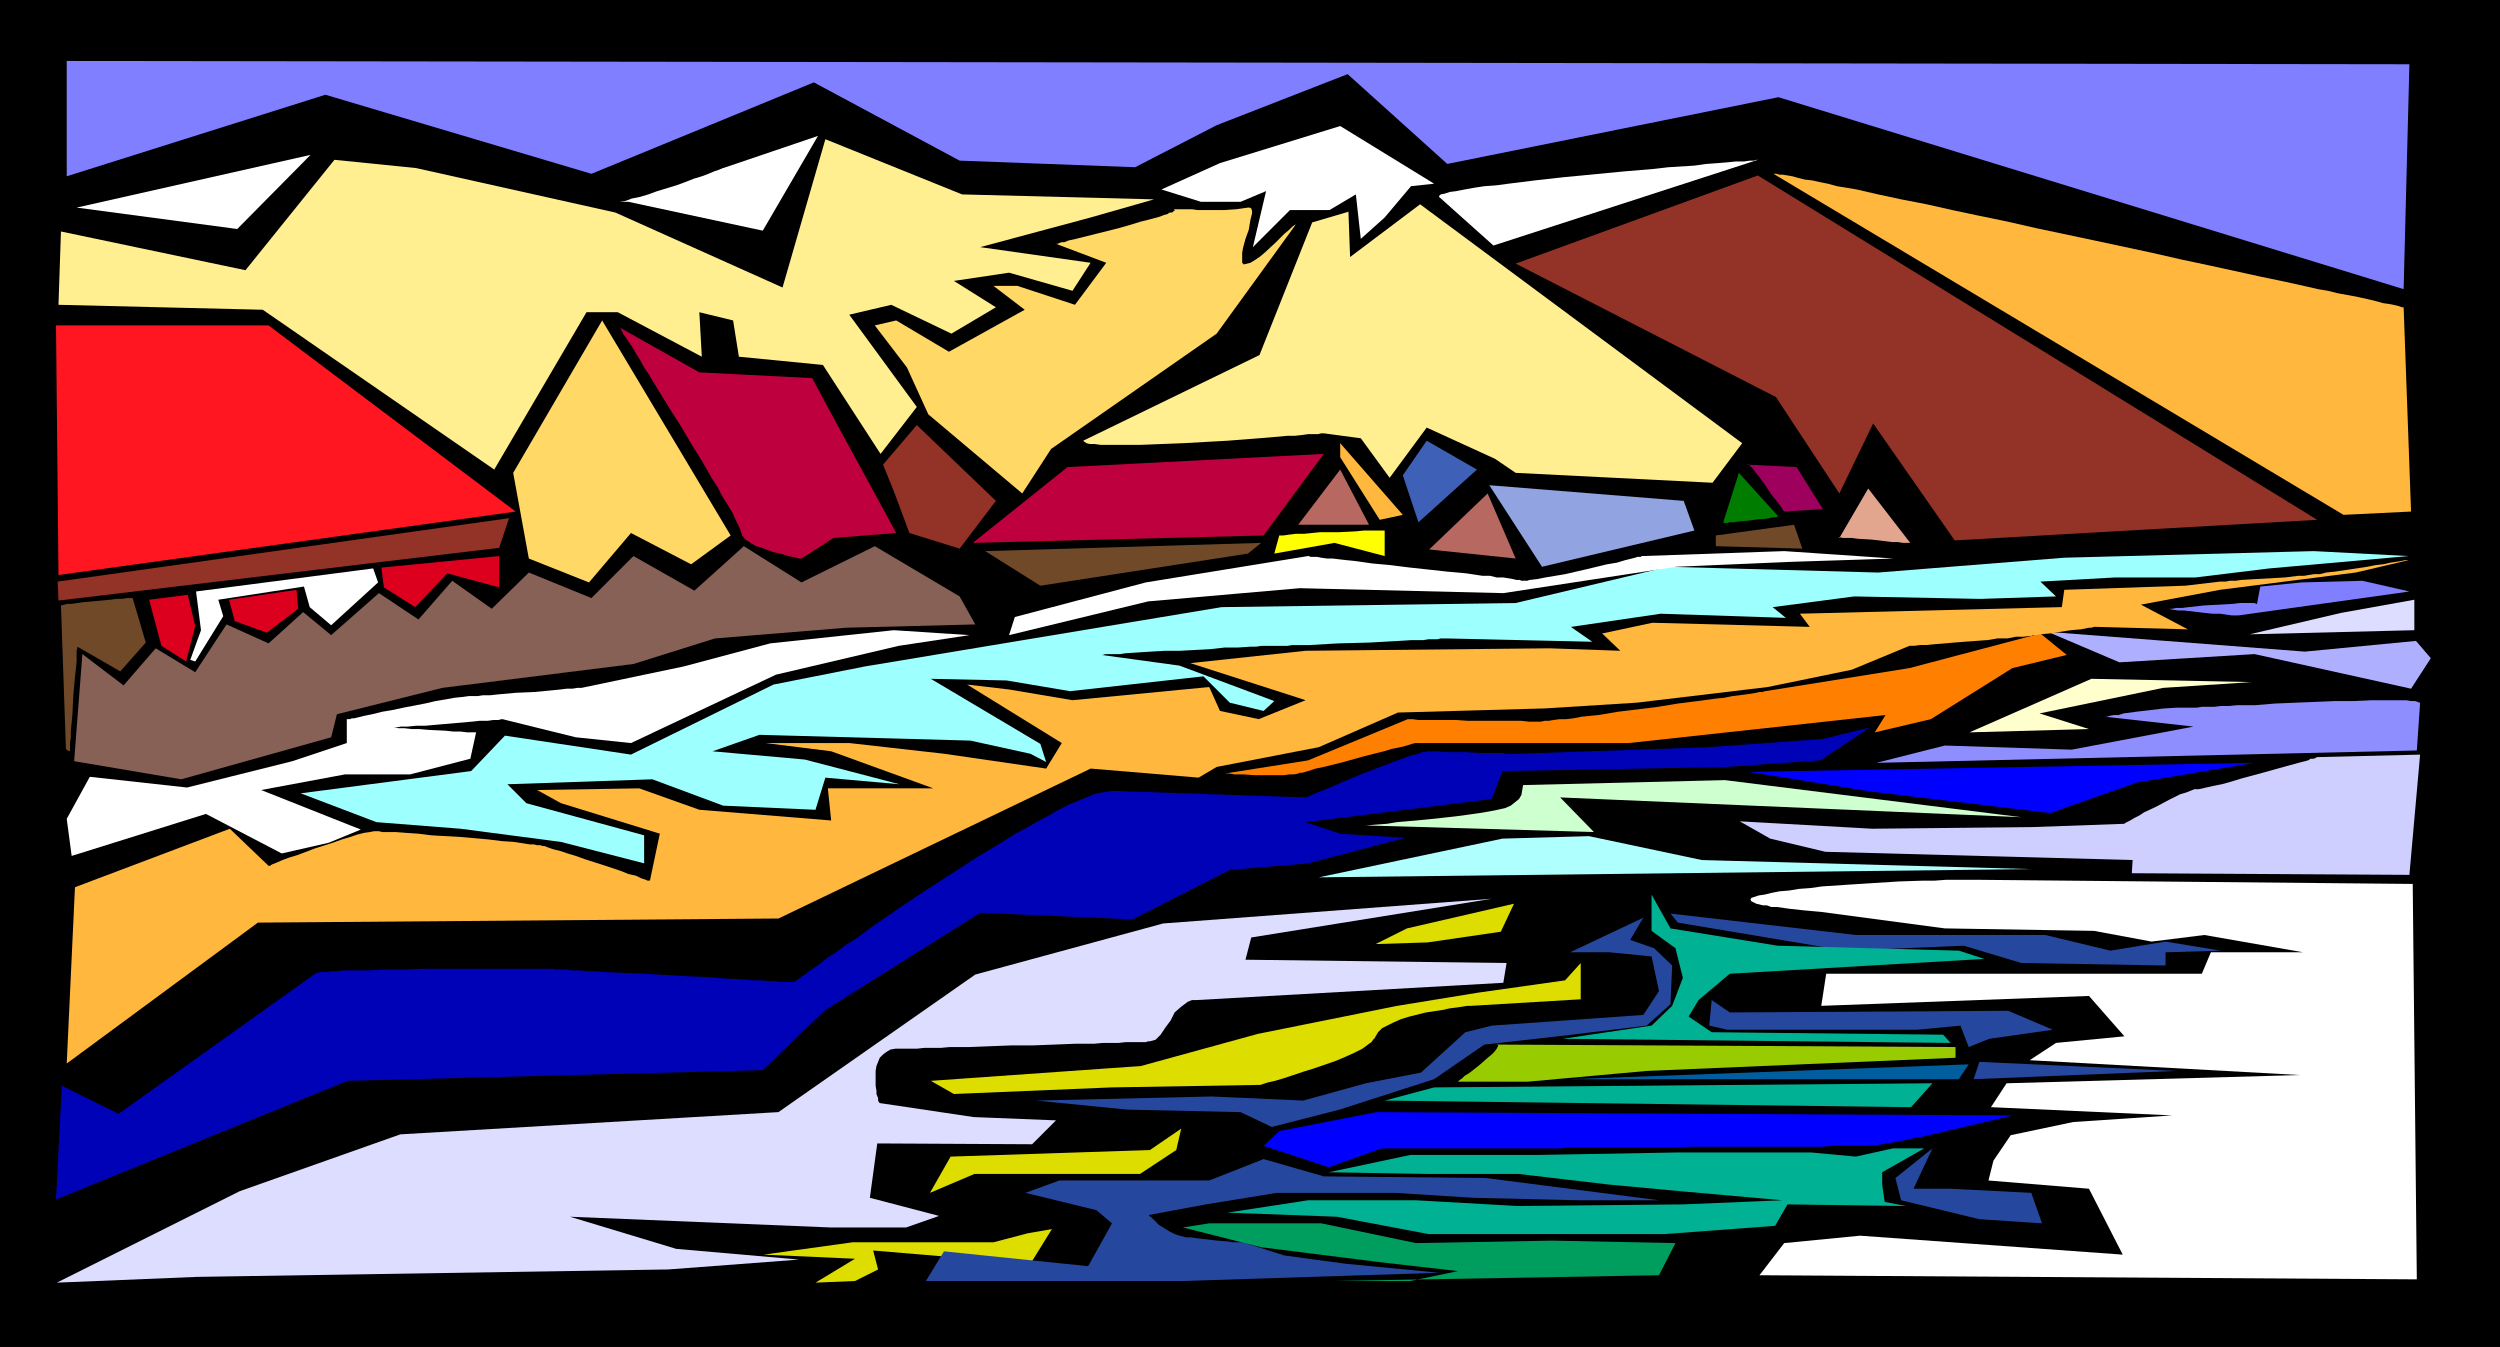 <?xml version="1.0" encoding="UTF-8" standalone="no"?>
<svg
   version="1.0"
   width="129.766mm"
   height="69.913mm"
   id="svg68"
   sodipodi:docname="River 03.wmf"
   xmlns:inkscape="http://www.inkscape.org/namespaces/inkscape"
   xmlns:sodipodi="http://sodipodi.sourceforge.net/DTD/sodipodi-0.dtd"
   xmlns="http://www.w3.org/2000/svg"
   xmlns:svg="http://www.w3.org/2000/svg">
  <rect width="100%" height="100%" fill="#333333" stroke="none"/>
  <sodipodi:namedview
     id="namedview68"
     pagecolor="#ffffff"
     bordercolor="#000000"
     borderopacity="0.25"
     inkscape:showpageshadow="2"
     inkscape:pageopacity="0.0"
     inkscape:pagecheckerboard="0"
     inkscape:deskcolor="#d1d1d1"
     inkscape:document-units="mm" />
  <defs
     id="defs1">
    <pattern
       id="WMFhbasepattern"
       patternUnits="userSpaceOnUse"
       width="6"
       height="6"
       x="0"
       y="0" />
  </defs>
  <path
     style="fill:#000000;fill-opacity:1;fill-rule:evenodd;stroke:none"
     d="M 0,0 H 490.455 V 264.238 H 0 Z"
     id="path1" />
  <path
     style="fill:#ffffff;fill-opacity:1;fill-rule:evenodd;stroke:none"
     d="m 474.134,250.985 -128.957,-0.808 4.848,-6.303 14.867,-1.455 51.55,3.717 -6.626,-12.929 -19.715,-1.616 0.97,-3.879 3.394,-5.01 12.282,-2.586 19.392,-1.293 -35.552,-1.616 3.07,-4.687 57.53,-1.616 -53.005,-2.909 5.171,-3.394 13.413,-1.293 -6.949,-7.919 -52.52,1.939 0.97,-6.303 h 73.69 l 1.778,-4.202 h 18.099 l -19.392,-3.394 -10.342,1.293 -11.312,-2.101 -29.25,-0.485 -24.24,-3.232 -1.778,-0.162 -1.778,-0.162 -1.454,-0.162 -1.454,-0.162 -1.131,-0.162 -1.131,-0.162 h -1.131 l -0.808,-0.323 h -0.808 l -0.646,-0.162 -0.646,-0.162 -0.323,-0.162 -0.323,-0.162 -0.323,-0.162 -0.162,-0.323 0.162,-0.323 0.485,-0.162 0.97,-0.323 1.131,-0.162 1.293,-0.323 1.616,-0.323 1.939,-0.162 1.939,-0.323 2.262,-0.162 2.262,-0.323 4.848,-0.323 10.181,-0.646 4.848,-0.162 h 2.262 l 2.101,-0.162 h 1.939 4.686 l 85.001,0.808 z"
     id="path2" />
  <path
     style="fill:#ddddff;fill-opacity:1;fill-rule:evenodd;stroke:none"
     d="m 11.15,251.632 27.472,-1.131 92.435,-1.455 25.694,-1.939 -24.078,-2.101 -20.846,-6.303 51.066,2.101 h 14.867 l 6.464,-2.263 -13.574,-3.555 1.454,-10.666 30.381,0.162 4.686,-4.687 -16.16,-0.646 -18.422,-2.747 -0.162,-0.162 -0.162,-0.323 v -0.485 l -0.323,-0.808 v -0.646 l -0.162,-0.97 v -1.939 -0.97 l 0.162,-0.97 0.323,-0.808 0.323,-0.808 0.646,-0.646 0.646,-0.485 0.808,-0.485 0.97,-0.162 h 0.808 0.97 1.131 1.293 l 1.454,-0.162 h 1.616 1.616 l 1.778,-0.162 h 3.878 l 4.04,-0.162 4.202,-0.162 h 4.202 l 4.202,-0.162 4.04,-0.162 h 3.717 l 1.778,-0.162 h 1.616 1.454 l 1.454,-0.162 h 1.293 0.97 0.97 0.646 l 0.485,-0.162 h 0.323 l 0.646,-0.162 0.485,-0.162 0.485,-0.485 0.485,-0.485 0.97,-1.455 0.97,-1.293 0.808,-1.616 1.293,-1.131 0.646,-0.485 0.646,-0.485 0.808,-0.323 h 0.808 l 60.277,-3.394 0.646,-3.879 -51.227,-0.646 1.131,-4.364 47.187,-7.596 -64.478,4.848 -36.845,10.02 -38.622,26.989 -74.174,4.364 -31.512,11.151 z"
     id="path3" />
  <path
     style="fill:#dddd00;fill-opacity:1;fill-rule:evenodd;stroke:none"
     d="m 167.741,251.309 4.525,-2.263 -0.97,-3.717 30.866,2.586 4.202,-6.788 -4.686,0.808 -6.787,1.778 h -27.634 l -17.453,2.424 17.938,0.808 -7.757,4.687 z"
     id="path4" />
  <path
     style="fill:#dddd00;fill-opacity:1;fill-rule:evenodd;stroke:none"
     d="m 182.446,234.016 8.726,-3.717 h 32.482 l 7.11,-4.687 0.97,-4.202 -6.141,4.202 -39.107,1.293 z"
     id="path5" />
  <path
     style="fill:#dddd00;fill-opacity:1;fill-rule:evenodd;stroke:none"
     d="m 187.133,214.622 30.866,-1.293 28.765,-0.485 v 0 h 0.323 0.162 l 0.97,-0.323 0.485,-0.162 1.454,-0.323 1.616,-0.485 1.939,-0.646 1.939,-0.646 2.101,-0.646 4.202,-1.455 1.939,-0.808 1.778,-0.808 1.616,-0.808 1.293,-0.97 0.485,-0.323 0.323,-0.485 0.323,-0.323 0.162,-0.323 0.485,-0.808 0.808,-0.808 0.97,-0.485 1.293,-0.646 1.454,-0.646 1.616,-0.485 3.232,-0.808 3.232,-0.485 1.454,-0.323 1.293,-0.162 1.131,-0.162 0.97,-0.162 h 0.485 0.162 l 21.654,-1.293 v -7.111 l -3.07,3.394 -17.13,2.424 -15.837,2.586 -27.31,5.495 -22.947,6.303 -41.208,2.909 z"
     id="path6" />
  <path
     style="fill:#dddd00;fill-opacity:1;fill-rule:evenodd;stroke:none"
     d="m 280.052,184.886 14.382,-2.101 2.586,-5.495 -21.008,4.848 -6.141,3.071 z"
     id="path7" />
  <path
     style="fill:#26479e;fill-opacity:1;fill-rule:evenodd;stroke:none"
     d="m 232.057,251.309 h -50.419 l 3.555,-5.818 28.28,2.909 4.686,-8.404 -3.07,-2.586 -13.898,-3.394 6.626,-2.424 h 29.411 l 10.666,-4.202 11.797,3.394 31.835,0.323 33.936,4.364 h -15.837 l -20.523,-0.485 -15.514,-0.97 h -23.109 l -13.898,2.263 -11.312,2.101 h 0.162 v 0.162 l 0.485,0.323 0.646,0.646 0.808,0.808 2.101,1.293 0.97,0.485 0.97,0.323 0.646,0.162 0.646,0.162 h 0.97 l 0.97,0.162 4.202,0.485 2.101,0.162 0.97,0.162 h 0.808 0.646 0.646 l 0.323,0.162 v 0 l 7.595,2.424 11.958,1.616 18.422,1.778 z"
     id="path8" />
  <path
     style="fill:#26479e;fill-opacity:1;fill-rule:evenodd;stroke:none"
     d="m 249.51,221.087 -6.141,-2.909 -22.139,-0.485 -17.938,-1.778 34.421,-0.808 17.938,0.808 12.282,-3.394 10.827,-2.101 8.726,-7.919 5.171,-1.293 29.734,-2.101 3.07,-4.687 -1.454,-6.788 -8.242,-0.808 h -7.757 l 14.382,-6.788 -2.586,4.364 4.686,1.616 3.555,3.394 -0.323,7.596 -4.686,4.202 -17.453,2.101 -14.382,1.616 -9.858,6.788 -18.584,5.98 z"
     id="path9" />
  <path
     style="fill:#26479e;fill-opacity:1;fill-rule:evenodd;stroke:none"
     d="m 335.804,196.198 3.555,2.424 54.621,-0.323 8.726,3.717 -12.443,1.778 -4.04,1.616 -1.616,-4.202 -8.565,0.808 h -37.168 l -3.555,-0.808 z"
     id="path10" />
  <path
     style="fill:#26479e;fill-opacity:1;fill-rule:evenodd;stroke:none"
     d="m 379.113,225.289 -7.272,5.818 1.131,4.364 15.352,3.717 12.282,0.808 -2.101,-5.98 -15.837,-0.808 h -7.272 z"
     id="path11" />
  <path
     style="fill:#26479e;fill-opacity:1;fill-rule:evenodd;stroke:none"
     d="m 329.179,181.007 -1.454,-1.778 36.36,4.202 h 37.168 l 12.766,3.071 10.827,-1.778 10.827,1.778 -10.827,0.323 v 2.586 l -28.28,-0.485 -11.312,-3.394 -23.27,0.97 z"
     id="path12" />
  <path
     style="fill:#26479e;fill-opacity:1;fill-rule:evenodd;stroke:none"
     d="m 388.324,208.319 38.622,1.778 -39.754,1.616 z"
     id="path13" />
  <path
     style="fill:#0000ff;fill-opacity:1;fill-rule:evenodd;stroke:none"
     d="m 343.076,151.432 99.222,-1.778 -23.109,3.879 -16.968,5.98 -35.067,-4.202 z"
     id="path14" />
  <path
     style="fill:#ceceff;fill-opacity:1;fill-rule:evenodd;stroke:none"
     d="m 472.679,171.633 -54.459,-0.323 0.162,-2.586 -60.277,-1.616 -10.827,-2.586 -5.979,-3.394 26.018,1.455 31.35,-0.323 18.099,-0.646 0.162,-0.162 0.323,-0.162 0.646,-0.323 0.808,-0.485 0.97,-0.485 0.97,-0.646 2.424,-1.131 2.424,-1.293 2.262,-1.131 1.131,-0.323 0.808,-0.323 0.808,-0.323 h 0.485 0.323 l 0.808,-0.162 0.646,-0.162 1.454,-0.323 1.616,-0.323 1.778,-0.485 2.101,-0.646 4.202,-1.131 4.04,-1.131 1.778,-0.485 1.778,-0.485 1.293,-0.323 0.485,-0.323 h 0.646 l 0.323,-0.162 0.323,-0.162 h 0.162 v 0 0 l 20.038,-0.485 z"
     id="path15" />
  <path
     style="fill:#afffff;fill-opacity:1;fill-rule:evenodd;stroke:none"
     d="m 294.758,164.522 16.968,-0.485 22.139,4.687 64.64,1.778 -139.784,1.616 z"
     id="path16" />
  <path
     style="fill:#ceffce;fill-opacity:1;fill-rule:evenodd;stroke:none"
     d="m 267.933,161.936 44.763,1.293 -6.626,-6.788 90.496,3.879 -58.176,-7.273 -39.592,0.97 -0.162,0.97 -0.162,0.97 -0.485,0.808 -0.808,0.646 -0.808,0.646 -1.131,0.485 -1.454,0.323 -1.616,0.323 -1.939,0.323 -2.262,0.323 -2.424,0.323 -2.909,0.323 -3.07,0.323 -3.555,0.323 -1.939,0.162 -1.939,0.323 -2.101,0.162 z"
     id="path17" />
  <path
     style="fill:#8e8eff;fill-opacity:1;fill-rule:evenodd;stroke:none"
     d="m 474.134,147.23 -106.009,2.424 13.413,-3.394 24.886,0.808 23.917,-4.525 -17.453,-1.939 h 0.162 0.323 l 0.485,-0.162 0.808,-0.162 h 0.97 l 0.97,-0.323 2.424,-0.323 5.494,-0.646 2.586,-0.162 h 1.293 0.97 1.616 l 0.97,-0.162 h 1.131 1.293 l 1.293,-0.162 h 1.616 l 1.616,-0.162 h 3.555 l 3.878,-0.323 7.918,-0.323 3.878,-0.162 h 3.717 l 3.555,-0.162 h 1.616 2.747 1.293 0.97 l 0.97,0.162 h 0.808 l 0.485,0.162 0.323,0.162 h 0.162 z"
     id="path18" />
  <path
     style="fill:#ffffce;fill-opacity:1;fill-rule:evenodd;stroke:none"
     d="m 424.361,134.947 -24.24,5.01 9.696,3.071 -23.432,0.646 23.917,-10.505 31.35,0.646 z"
     id="path19" />
  <path
     style="fill:#afafff;fill-opacity:1;fill-rule:evenodd;stroke:none"
     d="m 473.003,135.109 -30.704,-6.788 -26.502,1.616 -14.059,-5.98 50.419,3.879 21.816,-2.101 2.909,3.394 z"
     id="path20" />
  <path
     style="fill:#ddddff;fill-opacity:1;fill-rule:evenodd;stroke:none"
     d="m 473.649,117.654 v 5.98 l -32.32,0.808 17.938,-4.202 z"
     id="path21" />
  <path
     style="fill:#7f7fff;fill-opacity:1;fill-rule:evenodd;stroke:none"
     d="m 439.228,120.725 h -0.162 -0.485 -0.808 l -1.131,-0.162 -1.131,-0.162 h -1.454 l -2.909,-0.323 -2.747,-0.323 h -1.131 l -1.131,-0.162 -0.646,-0.162 h -0.485 v 0 0 h 0.323 0.808 l 0.808,-0.162 h 1.131 l 1.293,-0.162 2.909,-0.323 2.909,-0.162 2.909,-0.162 1.293,-0.162 h 1.131 0.97 0.808 l 0.323,0.162 h 0.162 l 0.646,-3.394 8.08,-0.808 11.958,-0.323 9.211,2.101 z"
     id="path22" />
  <path
     style="fill:#009e5e;fill-opacity:1;fill-rule:evenodd;stroke:none"
     d="m 325.462,250.177 3.232,-6.303 -24.24,-0.485 -26.664,0.485 -18.584,-3.879 h -21.978 l -5.171,0.808 15.352,3.879 23.109,2.909 15.514,1.778 -9.373,1.939 H 261.307 Z"
     id="path23" />
  <path
     style="fill:#00b293;fill-opacity:1;fill-rule:evenodd;stroke:none"
     d="m 240.784,237.895 15.837,-2.424 h 21.17 l 20.038,1.131 32.32,-0.323 19.554,-0.808 -20.038,-1.778 -13.898,-1.293 -17.938,-2.101 h -17.938 l -19.23,-0.323 15.998,-3.394 h 24.725 l 27.31,-0.485 H 355.358 l 8.726,0.808 7.272,-1.616 h 6.141 l -8.242,4.687 v 2.424 l 0.485,3.394 4.202,0.808 -23.27,-0.323 -2.424,4.202 -21.654,1.616 h -46.379 l -17.938,-3.394 z"
     id="path24" />
  <path
     style="fill:#0000ff;fill-opacity:1;fill-rule:evenodd;stroke:none"
     d="m 270.033,218.178 124.917,0.646 -18.584,4.364 v 0 h -0.323 -0.323 l -0.485,0.162 -0.646,0.162 -0.808,0.162 -1.616,0.323 -3.878,0.646 -1.939,0.162 h -1.616 -5.494 l -1.778,0.162 h -9.05 -5.171 -5.656 -5.656 l -5.494,0.162 h -7.918 -2.424 -8.242 l -1.616,0.162 h -3.717 -31.512 l -10.342,3.717 -12.766,-4.202 3.07,-2.909 z"
     id="path25" />
  <path
     style="fill:#00b293;fill-opacity:1;fill-rule:evenodd;stroke:none"
     d="m 379.113,212.521 -97.768,0.808 -9.696,2.586 103.262,1.293 z"
     id="path26" />
  <path
     style="fill:#005e9e;fill-opacity:1;fill-rule:evenodd;stroke:none"
     d="m 386.224,208.804 -78.214,2.909 h 76.275 z"
     id="path27" />
  <path
     style="fill:#99cc00;fill-opacity:1;fill-rule:evenodd;stroke:none"
     d="m 293.627,204.926 90.011,0.485 v 2.101 l -60.6,2.586 -23.27,2.101 h -13.736 v 0 l 0.323,-0.323 0.485,-0.323 0.485,-0.485 0.808,-0.485 0.646,-0.485 1.616,-1.293 1.454,-1.293 0.808,-0.646 0.485,-0.485 0.485,-0.646 0.162,-0.323 0.162,-0.323 z"
     id="path28" />
  <path
     style="fill:#00b293;fill-opacity:1;fill-rule:evenodd;stroke:none"
     d="m 382.668,204.602 -1.454,-1.616 -45.41,-0.485 -4.525,-3.071 1.939,-3.232 6.141,-5.172 49.934,-2.909 -5.01,-1.616 -35.552,-0.97 -21.008,-3.394 -3.717,-6.626 v 7.111 l 4.686,3.394 1.454,5.818 -2.101,5.495 -4.04,3.879 -17.453,2.586 z"
     id="path29" />
  <path
     style="fill:#0002b7;fill-opacity:1;fill-rule:evenodd;stroke:none"
     d="m 10.989,235.309 1.131,-22.303 11.15,5.495 38.784,-27.636 h 0.162 l 0.485,-0.162 h 0.485 0.97 l 0.808,-0.162 h 1.131 l 1.293,-0.162 h 1.454 1.454 1.616 l 3.555,-0.162 h 3.717 l 3.878,-0.162 h 7.918 13.574 1.131 1.939 0.808 l 0.646,0.162 h 0.97 1.131 l 1.131,0.162 h 1.454 l 1.454,0.162 h 1.616 l 1.778,0.162 3.717,0.162 4.04,0.162 8.242,0.485 4.04,0.162 3.878,0.323 3.555,0.162 1.616,0.162 h 1.616 l 1.454,0.162 h 1.293 l 0.97,0.162 h 0.97 0.808 0.485 0.485 l 0.97,-0.646 1.131,-0.808 1.293,-0.97 1.454,-0.97 1.616,-1.293 1.778,-1.131 1.939,-1.455 2.101,-1.293 2.101,-1.616 2.101,-1.455 4.686,-3.232 4.848,-3.232 5.01,-3.232 5.01,-3.232 4.848,-2.909 2.262,-1.455 2.424,-1.293 2.262,-1.293 2.101,-1.131 1.939,-1.131 1.939,-0.97 1.939,-0.808 1.616,-0.646 1.454,-0.646 1.454,-0.323 1.131,-0.162 0.97,-0.162 38.299,1.293 v 0 l 0.162,-0.162 0.323,-0.162 0.323,-0.162 0.485,-0.162 0.646,-0.323 1.293,-0.485 1.616,-0.646 1.778,-0.808 1.939,-0.808 1.939,-0.808 4.202,-1.616 2.101,-0.808 1.778,-0.646 1.778,-0.646 1.454,-0.323 0.646,-0.323 h 0.646 l 0.323,-0.162 h 0.485 1.778 l 1.131,0.162 h 1.293 2.909 l 2.909,0.162 h 2.909 1.293 l 0.97,0.162 h 0.97 0.808 0.485 l 37.168,-1.293 22.624,-1.616 9.211,-2.263 -9.696,6.465 -18.584,1.293 -43.794,0.808 -2.101,5.495 -36.522,4.525 6.787,2.263 12.766,0.808 -19.069,5.01 -15.352,1.293 -19.069,9.697 -29.896,-1.293 -30.381,19.07 -12.282,11.798 -81.446,2.101 z"
     id="path30" />
  <path
     style="fill:#ff7f00;fill-opacity:1;fill-rule:evenodd;stroke:none"
     d="m 240.299,151.755 h 0.162 0.323 0.485 l 0.808,0.162 h 0.808 0.97 l 2.262,0.162 h 5.818 l 0.97,-0.162 h 0.97 l 0.808,-0.162 0.323,-0.162 h 0.485 l 1.131,-0.323 1.454,-0.485 1.616,-0.323 1.939,-0.485 1.939,-0.485 4.04,-1.131 1.939,-0.485 1.939,-0.485 1.616,-0.485 1.616,-0.323 1.293,-0.323 0.97,-0.323 0.646,-0.162 h 0.162 v 0 h 41.693 l 50.419,-5.495 -2.101,3.394 10.989,-2.586 15.998,-10.02 10.666,-2.586 -5.171,-4.202 -25.694,6.788 -28.28,4.525 h -0.162 l -0.323,0.162 h -0.646 l -0.646,0.162 -0.97,0.162 -1.131,0.162 -1.293,0.162 -1.293,0.162 -1.616,0.323 -1.616,0.162 -3.555,0.485 -3.878,0.485 -3.878,0.646 -7.918,0.97 -3.878,0.646 -1.616,0.162 -1.616,0.162 -1.616,0.323 -1.454,0.162 h -1.293 l -1.131,0.162 -0.97,0.162 h -0.808 l -0.646,0.162 h -0.485 -1.939 l -1.454,-0.162 h -3.878 -2.101 -4.525 l -2.262,-0.162 h -2.101 -1.939 -3.394 l -1.131,-0.162 h -0.97 l -19.554,8.081 z"
     id="path31" />
  <path
     style="fill:#9effff;fill-opacity:1;fill-rule:evenodd;stroke:none"
     d="m 472.518,109.089 -18.584,-0.97 -48.965,1.293 -36.522,2.909 -41.208,-1.131 -29.896,7.111 -57.691,0.808 -69.973,11.636 -17.938,3.555 -27.957,13.737 -24.725,-3.717 -6.626,6.949 -33.451,4.364 14.867,5.656 16.483,1.293 19.715,2.586 16.322,4.202 v -5.495 l -23.109,-6.303 -3.717,-3.717 28.442,-0.97 13.898,5.172 18.099,0.808 1.939,-6.303 14.544,1.293 -18.584,-4.848 -18.099,-1.616 9.211,-3.232 41.37,1.131 11.797,2.586 3.07,1.616 -1.131,-3.555 -21.493,-12.767 14.867,0.323 12.443,2.101 26.179,-2.909 5.171,5.172 6.626,1.616 2.101,-1.939 -18.584,-6.949 -15.352,-2.101 h 0.323 l 0.485,-0.162 h 0.485 0.646 0.808 0.97 l 0.97,-0.162 2.424,-0.162 2.586,-0.162 2.747,-0.162 h 2.909 l 5.979,-0.323 2.909,-0.323 h 2.586 l 2.424,-0.162 h 1.131 l 0.97,-0.162 h 0.808 0.646 1.131 1.131 0.646 0.808 l 0.97,-0.162 h 1.131 2.262 l 2.747,-0.162 2.747,-0.162 6.141,-0.162 2.909,-0.162 2.909,-0.162 2.586,-0.162 h 2.262 l 0.97,-0.162 h 0.97 0.808 l 0.646,-0.162 h 0.646 0.323 0.323 l 28.442,0.646 -4.202,-2.909 17.614,-2.586 24.563,0.808 -2.586,-2.101 15.998,-2.101 24.725,0.485 14.867,-0.485 -3.07,-2.909 14.544,-0.808 h 15.837 l 14.544,-1.778 z"
     id="path32" />
  <path
     style="fill:#ffb73d;fill-opacity:1;fill-rule:evenodd;stroke:none"
     d="m 13.09,208.643 1.616,-34.585 30.381,-11.475 7.595,7.273 h 0.162 0.162 l 0.162,-0.162 0.323,-0.162 0.808,-0.323 1.131,-0.485 1.293,-0.485 1.616,-0.485 3.394,-1.293 3.555,-1.131 1.778,-0.646 1.616,-0.485 1.454,-0.485 1.293,-0.323 1.131,-0.162 0.808,-0.162 h 0.97 l 0.646,0.162 h 0.808 1.778 l 2.101,0.162 2.424,0.162 2.586,0.323 5.656,0.323 5.494,0.485 2.586,0.323 2.424,0.162 2.101,0.323 0.97,0.162 h 0.808 l 0.646,0.162 h 0.646 l 0.485,0.162 h 0.323 l 0.808,0.323 0.97,0.323 1.293,0.323 1.454,0.485 1.616,0.485 1.778,0.646 3.555,1.131 3.394,1.131 1.616,0.646 1.454,0.323 0.97,0.485 0.97,0.323 0.323,0.162 h 0.162 0.162 0.162 l 1.939,-9.212 -19.392,-5.98 -4.686,-2.586 20.038,-0.323 11.797,4.202 25.856,2.101 -0.646,-6.303 h 20.685 l -20.038,-7.273 -12.928,-1.616 h 16.483 l 18.584,2.101 20.038,2.909 3.07,-5.01 -18.584,-11.475 8.242,0.97 12.443,2.101 26.826,-2.586 2.101,4.687 7.595,1.616 9.211,-3.717 -22.624,-7.273 22.624,-2.424 47.834,-0.485 13.898,0.485 -3.555,-3.394 9.858,-2.101 30.866,0.808 -1.939,-2.586 51.389,-1.293 0.485,-3.394 23.755,-0.808 6.787,-0.808 v 0 h 0.485 0.646 l 0.808,-0.162 h 1.131 l 1.131,-0.162 2.747,-0.162 5.818,-0.323 1.293,-0.162 1.293,-0.162 h 1.131 l 0.97,-0.162 0.97,-0.162 h 1.131 l 1.293,-0.323 1.616,-0.162 6.464,-0.97 1.616,-0.323 1.454,-0.162 1.454,-0.323 1.131,-0.162 0.97,-0.162 0.808,-0.162 h 0.485 0.162 l -10.342,2.424 -26.664,3.394 -15.514,2.909 9.211,4.848 -17.938,-0.485 h -0.162 -0.323 l -0.485,0.162 h -0.485 l -0.808,0.162 -0.808,0.162 -1.939,0.162 -4.202,0.646 -1.778,0.162 -0.808,0.162 h -0.646 l -0.323,0.162 h -0.323 l -1.293,0.162 h -1.454 l -1.616,0.323 h -1.939 l -1.939,0.323 -4.363,0.323 -2.101,0.162 -1.939,0.162 -1.939,0.162 -1.616,0.162 h -1.293 l -1.131,0.162 h -0.323 -0.323 -0.323 l -11.312,4.687 -16.483,3.394 -25.694,3.071 -18.099,1.131 -28.765,0.808 -15.514,6.788 -20.038,3.879 -3.555,2.101 -21.17,-1.778 -61.246,29.414 -102.131,0.808 z"
     id="path33" />
  <path
     style="fill:#ffffff;fill-opacity:1;fill-rule:evenodd;stroke:none"
     d="m 13.09,160.644 0.97,7.273 26.341,-8.242 14.867,7.757 9.211,-2.101 6.302,-2.586 -19.554,-7.757 16.483,-3.071 h 6.141 6.626 l 11.797,-3.071 1.131,-5.172 v 0 h -0.162 -0.646 -0.97 l -1.293,-0.162 H 88.88 l -1.454,-0.162 -3.394,-0.162 -1.778,-0.162 h -1.454 l -1.454,-0.162 h -1.131 l -0.97,-0.162 h -0.323 -0.162 -0.162 0.323 0.808 l 0.97,-0.162 h 1.293 l 1.616,-0.162 h 1.778 l 1.778,-0.162 3.717,-0.323 3.717,-0.323 1.454,-0.162 h 1.616 l 1.131,-0.162 h 0.97 l 0.646,-0.162 h 0.162 l 14.382,3.555 10.827,1.131 28.442,-13.414 24.078,-5.656 13.898,-2.101 -14.867,-0.97 -24.24,2.586 -16.968,4.525 -20.038,4.202 h -0.323 -0.485 l -0.97,0.162 h -1.131 l -1.293,0.162 -1.616,0.162 -3.394,0.323 -3.717,0.162 -3.555,0.323 -1.454,0.162 h -1.454 l -0.97,0.162 h -0.808 -0.485 -0.485 l -1.131,0.162 -1.616,0.162 -1.778,0.323 -1.939,0.323 -2.101,0.485 -4.202,0.808 -2.262,0.485 -1.939,0.323 -1.939,0.485 -1.616,0.323 -1.293,0.323 -0.646,0.162 h -0.485 l -0.323,0.162 h -0.323 -0.162 -0.162 v 4.687 l -10.666,3.555 -20.685,5.172 -19.069,-2.101 z"
     id="path34" />
  <path
     style="fill:#876056;fill-opacity:1;fill-rule:evenodd;stroke:none"
     d="m 14.544,149.331 1.616,-21.01 8.08,6.141 6.302,-7.273 7.757,4.687 6.141,-9.374 8.242,3.717 6.787,-6.141 5.494,4.525 9.373,-8.242 7.757,5.172 6.626,-7.596 7.757,5.495 7.272,-7.111 12.282,5.01 8.242,-8.242 11.958,6.788 9.696,-8.727 11.312,7.111 14.382,-7.111 16.645,9.858 3.07,5.495 -25.371,0.646 -25.694,2.101 -15.998,5.01 -37.491,4.687 -20.685,5.172 -1.131,4.525 -29.411,8.242 z"
     id="path35" />
  <path
     style="fill:#ff1621;fill-opacity:1;fill-rule:evenodd;stroke:none"
     d="M 10.989,63.837 H 52.682 l 48.48,36.525 -89.688,12.444 z"
     id="path36" />
  <path
     style="fill:#933226;fill-opacity:1;fill-rule:evenodd;stroke:none"
     d="m 11.312,114.099 88.557,-12.444 -1.939,5.818 -86.456,10.343 z"
     id="path37" />
  <path
     style="fill:#dd001e;fill-opacity:1;fill-rule:evenodd;stroke:none"
     d="m 75.306,115.23 6.141,3.879 6.302,-6.626 10.181,2.747 v -6.141 l -23.109,2.263 z"
     id="path38" />
  <path
     style="fill:#dd001e;fill-opacity:1;fill-rule:evenodd;stroke:none"
     d="m 46.056,121.856 6.302,2.263 6.141,-4.687 -0.323,-3.717 -13.251,1.939 z"
     id="path39" />
  <path
     style="fill:#dd001e;fill-opacity:1;fill-rule:evenodd;stroke:none"
     d="m 36.845,116.685 1.454,6.141 -1.778,6.949 -4.848,-3.071 -2.424,-9.05 z"
     id="path40" />
  <path
     style="fill:#704928;fill-opacity:1;fill-rule:evenodd;stroke:none"
     d="m 11.958,118.786 0.97,27.959 v 0 0.162 l 0.323,0.323 0.323,0.162 v 0 l 0.162,-0.162 v -0.323 -0.485 -0.646 l 0.162,-1.131 v -1.293 l 0.162,-1.616 0.162,-1.778 0.162,-3.555 0.323,-3.555 0.162,-1.455 0.162,-1.616 v -1.131 -0.97 l 0.162,-0.646 v -0.162 l 8.403,4.848 5.01,-5.656 -2.586,-8.727 v 0 h -0.485 -0.646 l -0.97,0.162 h -1.131 l -1.131,0.162 -5.333,0.485 -1.131,0.162 -1.131,0.162 h -0.808 l -0.646,0.162 z"
     id="path41" />
  <path
     style="fill:#ffffff;fill-opacity:1;fill-rule:evenodd;stroke:none"
     d="m 37.33,129.452 2.101,-5.818 -0.97,-7.596 34.744,-4.525 0.97,2.747 -9.211,8.404 -4.202,-3.555 -1.131,-4.04 -16.806,2.586 0.97,3.232 -5.494,8.889 z"
     id="path42" />
  <path
     style="fill:#ffd866;fill-opacity:1;fill-rule:evenodd;stroke:none"
     d="m 100.677,92.766 17.453,-29.898 25.21,42.181 -7.757,5.656 -11.797,-6.141 -8.242,9.697 -11.797,-4.687 z"
     id="path43" />
  <path
     style="fill:#bf003f;fill-opacity:1;fill-rule:evenodd;stroke:none"
     d="m 121.685,64.322 15.514,8.727 22.139,1.131 3.555,6.626 12.928,23.757 -12.282,0.97 -6.302,4.04 v 0 h -0.485 l -0.485,-0.162 -0.808,-0.162 -0.808,-0.162 -0.97,-0.323 -2.101,-0.485 -2.101,-0.808 -1.131,-0.323 -0.808,-0.485 -0.808,-0.485 -0.646,-0.485 -0.485,-0.646 -0.162,-0.485 -0.162,-0.485 -0.162,-0.485 -0.323,-0.646 -0.485,-0.97 -0.485,-1.131 -0.646,-1.131 -0.808,-1.293 -0.808,-1.293 -0.808,-1.616 -0.97,-1.455 -1.939,-3.394 -2.101,-3.394 -2.101,-3.555 -2.262,-3.555 -2.101,-3.394 -1.939,-3.232 -0.97,-1.455 -0.808,-1.455 -0.808,-1.293 -0.646,-1.131 -0.646,-0.97 -0.646,-0.97 -0.485,-0.646 -0.323,-0.646 -0.162,-0.323 z"
     id="path44" />
  <path
     style="fill:#ffffff;fill-opacity:1;fill-rule:evenodd;stroke:none"
     d="m 199.091,121.048 25.694,-6.788 31.835,-5.172 h 0.162 l 0.323,0.162 h 0.485 0.808 l 0.808,0.162 1.131,0.162 h 1.131 l 1.293,0.162 1.454,0.162 1.616,0.162 3.394,0.485 3.555,0.323 3.878,0.485 7.434,0.808 3.555,0.323 3.232,0.485 h 1.454 l 1.293,0.323 h 1.293 l 0.97,0.162 0.97,0.162 0.646,0.162 h 0.646 l 0.323,0.162 h 1.131 l 0.485,-0.162 1.454,-0.162 1.616,-0.323 1.939,-0.323 1.939,-0.323 4.202,-0.97 4.04,-0.97 1.939,-0.323 1.616,-0.485 1.293,-0.323 0.646,-0.162 0.485,-0.162 h 0.323 0.323 l 0.162,-0.162 h 0.162 l 27.795,-0.97 21.493,1.455 -20.038,0.646 -22.624,0.97 -33.936,5.172 -39.915,-0.97 -29.734,2.586 -27.31,6.626 z"
     id="path45" />
  <path
     style="fill:#bf003f;fill-opacity:1;fill-rule:evenodd;stroke:none"
     d="m 190.849,106.503 57.045,-1.455 11.797,-16 -50.258,2.586 z"
     id="path46" />
  <path
     style="fill:#b76860;fill-opacity:1;fill-rule:evenodd;stroke:none"
     d="m 262.923,92.12 -8.242,10.828 h 13.898 z"
     id="path47" />
  <path
     style="fill:#ffb73d;fill-opacity:1;fill-rule:evenodd;stroke:none"
     d="m 262.923,89.695 7.757,12.283 4.525,-0.97 -12.282,-14.06 z"
     id="path48" />
  <path
     style="fill:#ffff00;fill-opacity:1;fill-rule:evenodd;stroke:none"
     d="m 250.965,105.049 h 0.808 l 1.131,-0.162 1.293,-0.162 h 1.616 l 3.232,-0.323 h 3.717 l 3.232,-0.162 1.616,-0.162 h 1.293 1.131 0.808 0.808 v 5.01 l -9.858,-2.586 -11.797,2.101 z"
     id="path49" />
  <path
     style="fill:#704928;fill-opacity:1;fill-rule:evenodd;stroke:none"
     d="m 193.273,108.119 54.136,-1.616 -2.586,2.101 -40.723,6.303 z"
     id="path50" />
  <path
     style="fill:#933226;fill-opacity:1;fill-rule:evenodd;stroke:none"
     d="m 175.336,96.321 3.07,8.242 9.858,3.071 7.11,-9.374 -15.514,-14.868 -6.626,7.757 z"
     id="path51" />
  <path
     style="fill:#b76860;fill-opacity:1;fill-rule:evenodd;stroke:none"
     d="m 291.849,96.806 5.494,12.767 -16.968,-1.778 z"
     id="path52" />
  <path
     style="fill:#91a3e0;fill-opacity:1;fill-rule:evenodd;stroke:none"
     d="m 292.172,95.19 38.138,3.071 2.101,5.818 -29.896,7.111 z"
     id="path53" />
  <path
     style="fill:#007c00;fill-opacity:1;fill-rule:evenodd;stroke:none"
     d="m 338.067,102.463 3.07,-9.697 7.757,8.565 h -0.162 l -0.323,0.162 h -0.646 l -0.646,0.162 -0.97,0.162 h -0.97 l -2.101,0.323 -1.939,0.162 -0.97,0.162 h -0.808 l -0.646,0.162 h -0.323 z"
     id="path54" />
  <path
     style="fill:#704928;fill-opacity:1;fill-rule:evenodd;stroke:none"
     d="m 336.612,105.049 v 2.101 l 16.968,0.485 -1.616,-4.687 z"
     id="path55" />
  <path
     style="fill:#9e005e;fill-opacity:1;fill-rule:evenodd;stroke:none"
     d="m 342.753,91.15 9.696,0.485 5.171,8.242 -7.595,0.485 -0.162,-0.162 -0.162,-0.323 -0.323,-0.485 -0.485,-0.646 -0.646,-0.808 -0.646,-0.808 -1.293,-1.939 -1.293,-1.778 -0.646,-0.808 -0.485,-0.646 -0.485,-0.485 -0.323,-0.323 -0.323,-0.162 z"
     id="path56" />
  <path
     style="fill:#3f60b7;fill-opacity:1;fill-rule:evenodd;stroke:none"
     d="m 278.275,102.463 11.474,-10.343 -9.858,-5.656 -4.686,6.788 z"
     id="path57" />
  <path
     style="fill:#e2a58e;fill-opacity:1;fill-rule:evenodd;stroke:none"
     d="m 360.852,105.533 5.656,-9.697 8.242,10.666 h -0.162 -0.485 -0.808 l -0.97,-0.162 h -1.131 l -1.293,-0.162 -2.747,-0.323 -2.747,-0.162 -1.131,-0.162 h -0.97 -0.808 l -0.646,-0.162 -0.162,0.162 z"
     id="path58" />
  <path
     style="fill:#ffef91;fill-opacity:1;fill-rule:evenodd;stroke:none"
     d="m 11.958,45.413 -0.485,14.384 40.077,0.97 45.41,31.353 18.099,-30.868 h 6.141 l 16.483,8.727 -0.485,-8.727 6.626,1.616 1.131,7.111 16.483,1.616 11.312,17.454 7.11,-9.212 -13.251,-18.101 8.242,-1.939 11.797,5.656 8.726,-5.172 -8.242,-5.172 10.827,-1.616 12.443,3.555 3.555,-5.495 -21.654,-3.071 21.654,-5.818 12.443,-3.555 -37.653,-0.97 L 161.923,27.313 153.52,56.403 120.715,41.696 81.608,32.969 65.61,31.353 48.157,53.009 Z"
     id="path59" />
  <path
     style="fill:#ffd866;fill-opacity:1;fill-rule:evenodd;stroke:none"
     d="m 230.441,41.211 -0.162,-0.162 h 0.162 0.323 0.485 1.616 0.97 l 1.131,0.162 h 5.171 l 2.424,-0.162 1.131,-0.162 1.131,-0.162 h 0.323 l 0.323,0.162 0.162,0.485 v 0.485 l -0.162,0.646 -0.162,0.646 -0.323,1.939 -0.646,1.778 -0.485,1.778 -0.162,0.97 v 0.646 0.808 0.485 l 0.162,0.162 0.162,0.162 0.646,-0.162 0.646,-0.162 0.808,-0.485 0.97,-0.646 0.97,-0.808 2.101,-1.939 1.778,-1.778 0.97,-0.808 0.646,-0.646 0.485,-0.323 0.323,-0.323 v 0 l -0.162,0.162 -0.162,0.323 -15.352,21.171 -32.482,22.626 -5.656,8.727 -18.422,-15.515 -4.202,-9.212 -6.302,-8.242 4.202,-0.97 10.342,6.141 14.867,-8.242 -6.141,-4.687 h 4.686 l 11.312,3.717 6.141,-8.242 -9.858,-3.717 h 0.162 0.162 l 0.323,-0.162 0.485,-0.162 h 0.485 l 0.808,-0.323 1.454,-0.323 1.939,-0.485 1.939,-0.485 4.525,-1.131 2.262,-0.646 2.101,-0.646 1.939,-0.485 1.778,-0.485 0.808,-0.323 0.646,-0.162 0.485,-0.323 h 0.485 l 0.323,-0.323 h 0.162 z"
     id="path60" />
  <path
     style="fill:#ffef91;fill-opacity:1;fill-rule:evenodd;stroke:none"
     d="m 264.862,50.423 -0.323,-8.889 -7.11,2.101 -10.342,26.02 -34.582,16.808 0.162,0.162 0.485,0.323 0.646,0.162 h 0.97 l 1.131,0.162 h 1.293 4.848 1.778 l 4.04,-0.162 4.202,-0.162 8.726,-0.485 4.202,-0.323 4.04,-0.323 1.778,-0.162 1.778,-0.162 h 1.454 l 1.454,-0.162 1.131,-0.162 h 1.131 0.808 l 0.646,-0.162 h 0.485 v 0 l 7.272,0.97 5.656,7.757 7.272,-9.858 13.413,6.141 4.04,2.747 38.622,1.939 5.818,-7.757 -63.186,-46.868 z"
     id="path61" />
  <path
     style="fill:#933226;fill-opacity:1;fill-rule:evenodd;stroke:none"
     d="m 297.344,51.716 47.51,-17.293 109.726,67.554 -71.104,4.04 -15.998,-22.949 -6.626,13.737 -12.443,-18.909 z"
     id="path62" />
  <path
     style="fill:#ffb73d;fill-opacity:1;fill-rule:evenodd;stroke:none"
     d="m 347.924,34.1 h 0.162 0.485 l 0.485,0.162 h 0.646 l 0.97,0.162 0.97,0.162 1.131,0.323 1.293,0.323 1.454,0.162 1.454,0.323 1.616,0.323 1.778,0.485 3.878,0.646 2.101,0.485 2.101,0.485 4.525,0.97 5.01,0.97 5.01,1.131 5.333,1.131 5.494,1.131 5.656,1.293 11.474,2.424 11.312,2.424 5.656,1.293 5.333,1.131 5.171,1.131 5.171,1.131 4.686,0.97 4.363,0.97 2.101,0.485 1.939,0.323 1.939,0.485 1.778,0.323 1.778,0.323 1.454,0.323 1.454,0.323 1.293,0.323 1.131,0.323 1.131,0.162 0.808,0.162 0.808,0.162 0.485,0.162 0.485,0.162 h 0.323 v 0 l 1.454,40.08 -13.251,0.646 z"
     id="path63" />
  <path
     style="fill:#ffffff;fill-opacity:1;fill-rule:evenodd;stroke:none"
     d="m 282.315,38.626 v -0.162 0 l 0.323,-0.323 0.808,-0.162 0.97,-0.323 1.293,-0.162 1.616,-0.323 1.778,-0.323 2.101,-0.323 2.262,-0.162 2.424,-0.323 2.586,-0.323 2.586,-0.323 5.818,-0.646 11.797,-1.131 5.818,-0.485 2.747,-0.323 2.586,-0.162 2.586,-0.162 2.262,-0.323 2.262,-0.162 1.939,-0.162 1.616,-0.162 h 1.616 l 1.131,-0.162 h 0.808 l 0.485,-0.162 h 0.323 l -51.874,16.808 z"
     id="path64" />
  <path
     style="fill:#ffffff;fill-opacity:1;fill-rule:evenodd;stroke:none"
     d="m 227.856,37.171 11.474,-5.172 23.594,-7.273 18.422,11.313 -4.525,0.485 -5.171,6.141 -4.686,4.202 -0.97,-8.727 -5.171,3.071 h -7.757 l -7.272,7.273 2.586,-10.99 -5.01,2.101 h -7.757 z"
     id="path65" />
  <path
     style="fill:#ffffff;fill-opacity:1;fill-rule:evenodd;stroke:none"
     d="m 123.301,39.595 h -2.586 0.808 l 1.131,-0.162 1.293,-0.485 1.616,-0.323 1.616,-0.485 1.778,-0.646 3.717,-1.131 1.778,-0.646 1.616,-0.646 1.616,-0.485 1.293,-0.485 1.131,-0.485 0.97,-0.323 0.323,-0.162 h 0.162 l 0.162,-0.162 h 0.162 l 18.584,-6.303 -10.827,18.586 z"
     id="path66" />
  <path
     style="fill:#ffffff;fill-opacity:1;fill-rule:evenodd;stroke:none"
     d="M 15.029,40.727 60.923,30.383 46.541,44.928 Z"
     id="path67" />
  <path
     style="fill:#7f7fff;fill-opacity:1;fill-rule:evenodd;stroke:none"
     d="m 471.548,56.726 1.131,-44.12 L 13.09,11.959 V 34.585 l 50.742,-16 52.197,15.515 43.632,-17.939 28.603,15.353 34.421,1.293 15.998,-8.242 25.694,-10.02 19.554,17.616 64.963,-13.091 z"
     id="path68" />
</svg>
